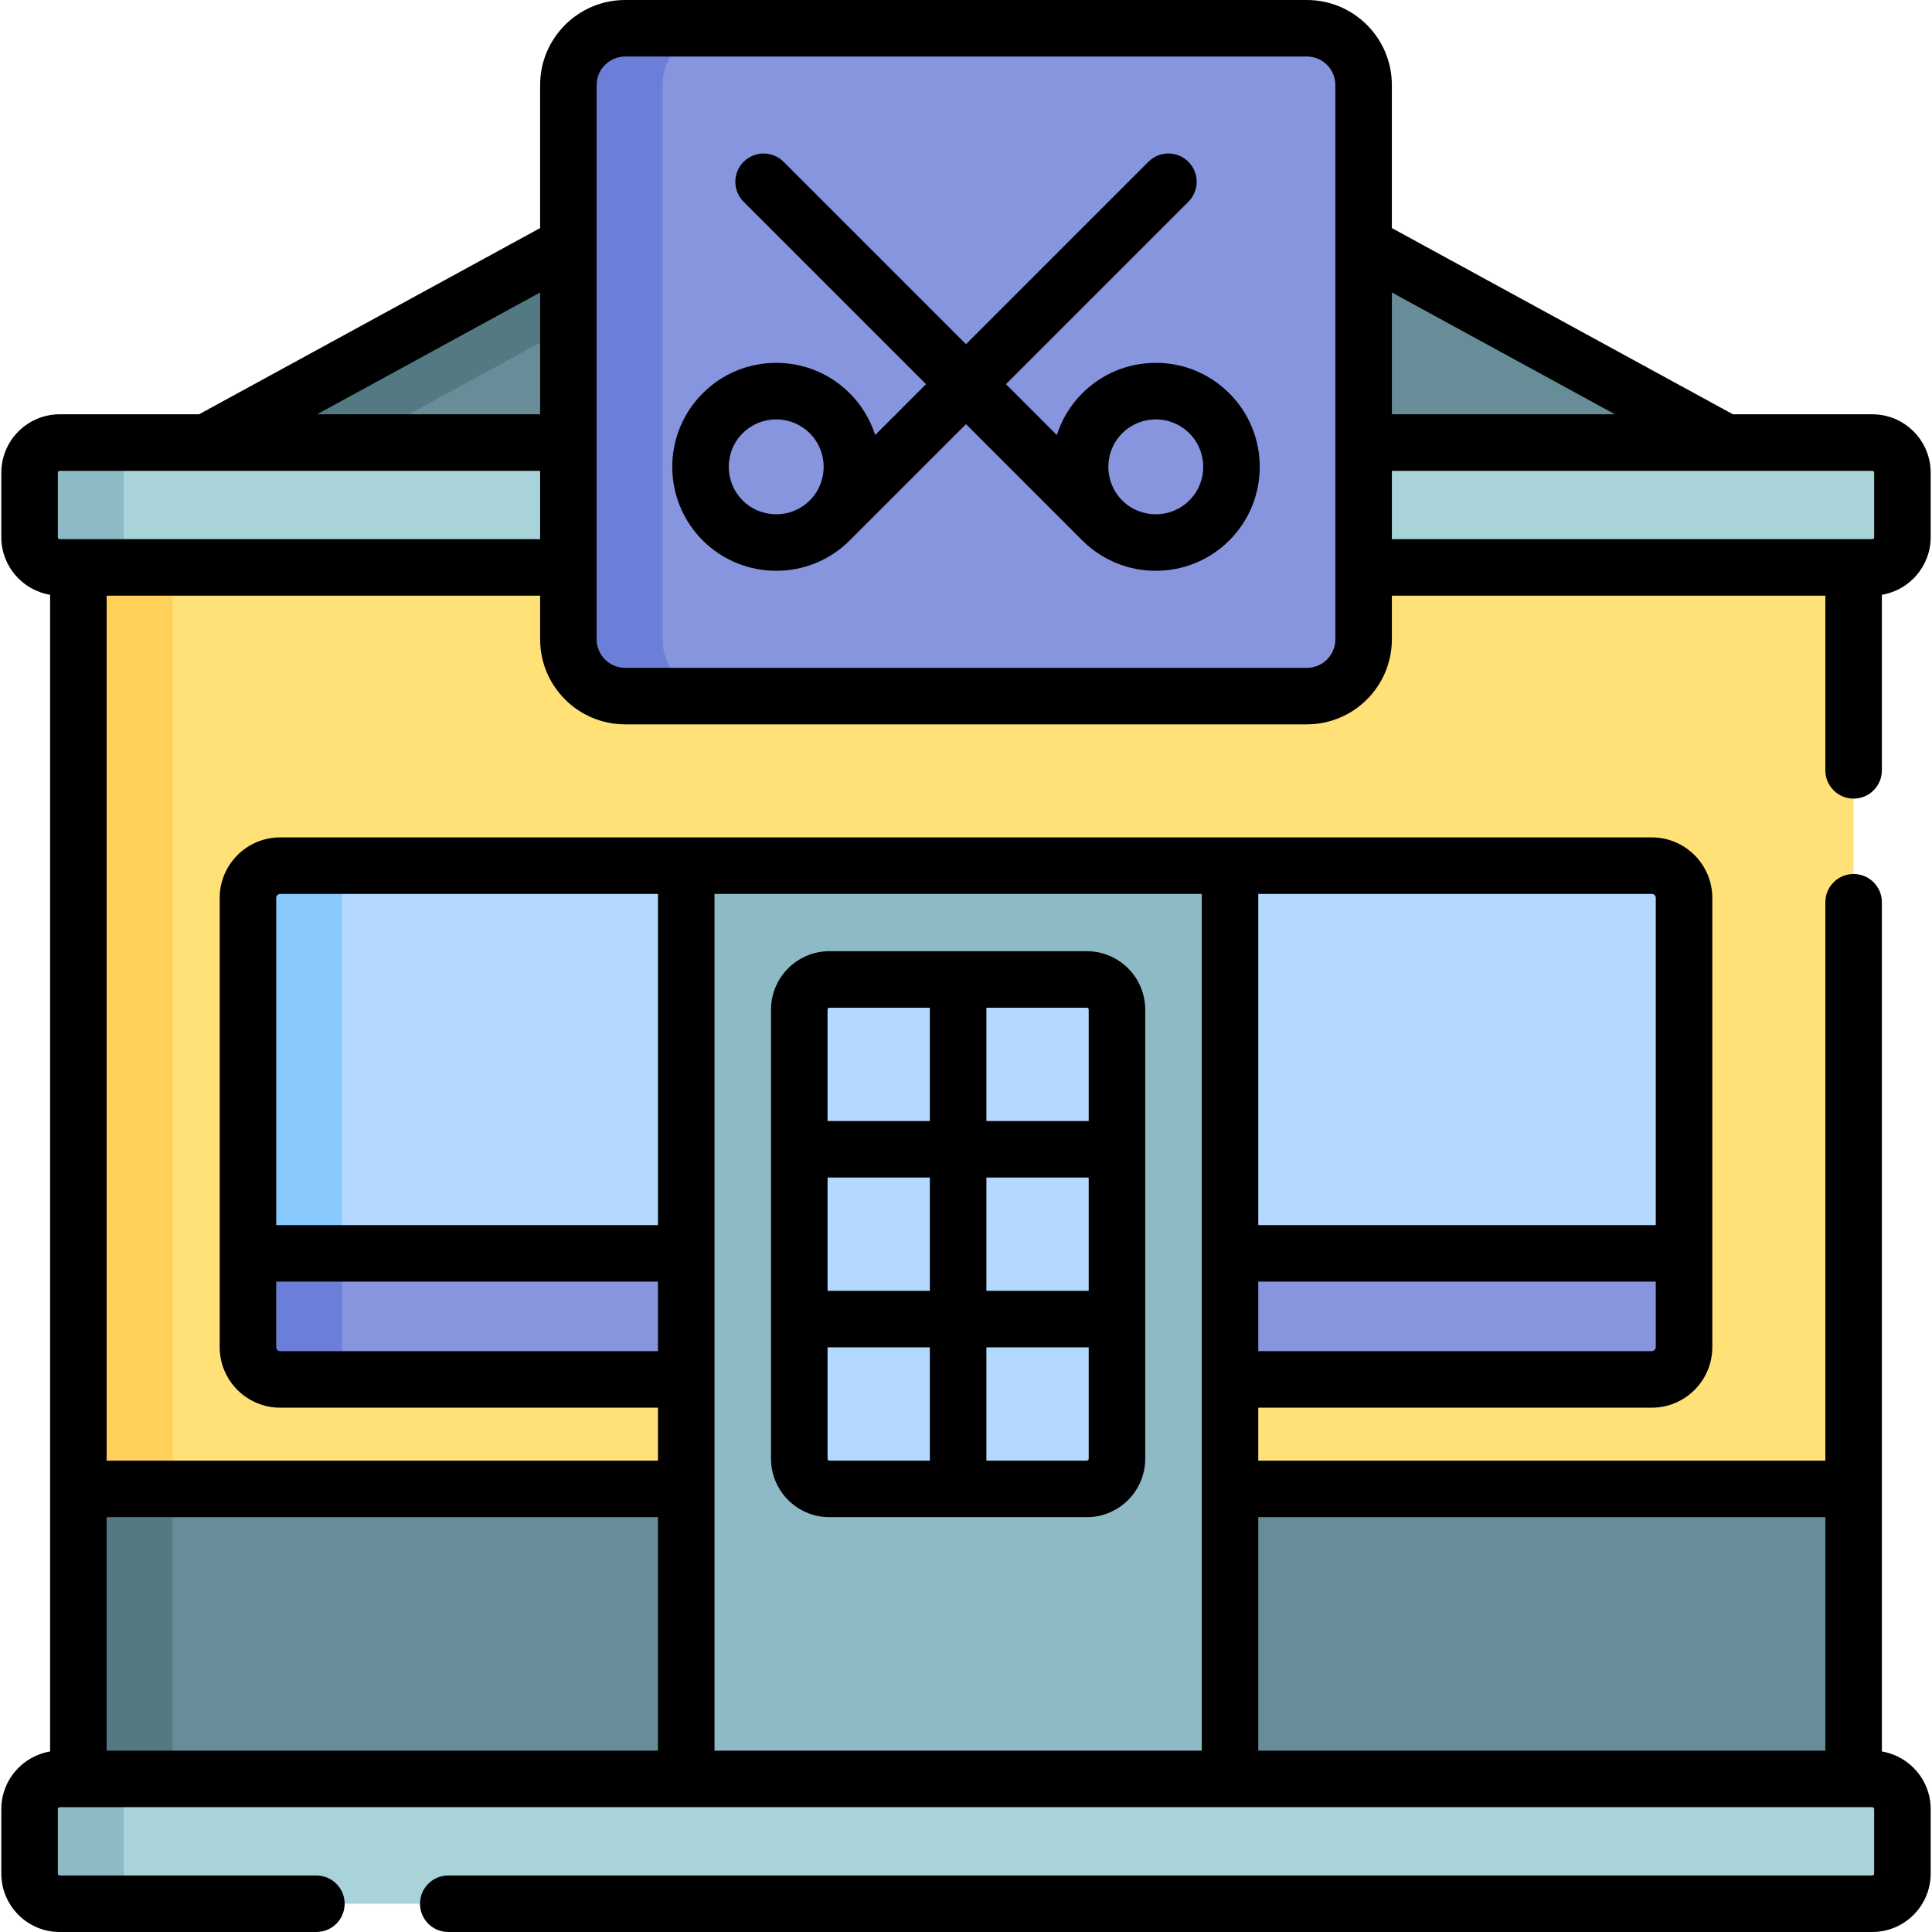<svg id="Capa_1" enable-background="new 0 0 512.701 512.701" height="512" viewBox="0 0 512.701 512.701" width="512" xmlns="http://www.w3.org/2000/svg"><g><g><path d="m474.742 126.613h-436.782l132.444-72.325h171.893z" fill="#678d98"/><path d="m170.404 54.288-132.445 72.325h40l132.445-72.325z" fill="#537983"/><path d="m20.801 134.01h471.1v354.62h-471.1z" fill="#ffe177"/><path d="m20.801 134.01h25v354.62h-25z" fill="#ffd15b"/><path d="m20.801 395.111h471.1v93.52h-471.1z" fill="#678d98"/><path d="m20.801 395.111h25v93.52h-25z" fill="#537983"/><path d="m496.851 150.575h-481c-4.418 0-8-3.582-8-8v-17.131c0-4.418 3.582-8 8-8h481c4.418 0 8 3.582 8 8v17.131c0 4.418-3.582 8-8 8z" fill="#a8d3d8"/><path d="m446.901 238.281v119.219c0 4.73-3.83 8.56-8.56 8.56h-363.98c-4.73 0-8.56-3.83-8.56-8.56v-119.22c0-4.72 3.83-8.56 8.56-8.56h363.98c4.73.001 8.56 3.841 8.56 8.561z" fill="#b3dafe"/><path d="m90.801 357.5v-119.22c0-4.72 3.83-8.56 8.56-8.56h-25c-4.73 0-8.56 3.84-8.56 8.56v119.22c0 4.73 3.83 8.56 8.56 8.56h25c-4.73.001-8.56-3.83-8.56-8.56z" fill="#8ac9fe"/><path d="m446.901 332.601v24.9c0 4.73-3.83 8.56-8.56 8.56h-363.98c-4.73 0-8.56-3.83-8.56-8.56v-24.9z" fill="#8795de"/><path d="m124.904 287.129h258.714v144.298h-258.714z" fill="#8ebac5" transform="matrix(0 1 -1 0 613.539 105.017)"/><path d="m212.112 387.112v-119.191c0-4.418 3.582-8 8-8h68.299c4.418 0 8 3.582 8 8v119.191c0 4.418-3.582 8-8 8h-68.299c-4.419 0-8-3.582-8-8z" fill="#b3dafe"/><path d="m346.81 184.724h-180.919c-8.314 0-15.054-6.74-15.054-15.054v-147.115c0-8.314 6.74-15.054 15.054-15.054h180.919c8.314 0 15.054 6.74 15.054 15.054v147.115c0 8.314-6.74 15.054-15.054 15.054z" fill="#8795de"/><path d="m32.851 142.575v-17.131c0-4.418 3.582-8 8-8h-25c-4.418 0-8 3.582-8 8v17.131c0 4.418 3.582 8 8 8h25c-4.419 0-8-3.582-8-8z" fill="#8ebac5"/><path d="m90.801 357.5v-24.9h-25v24.9c0 4.73 3.83 8.56 8.56 8.56h25c-4.73.001-8.56-3.83-8.56-8.56z" fill="#6c7fd8"/><path d="m175.837 169.669v-147.115c0-8.314 6.74-15.054 15.054-15.054h-25c-8.314 0-15.054 6.74-15.054 15.054v147.115c0 8.314 6.74 15.054 15.054 15.054h25c-8.314.001-15.054-6.739-15.054-15.054z" fill="#6c7fd8"/><path d="m496.851 505.201h-481c-4.418 0-8-3.582-8-8v-17.131c0-4.418 3.582-8 8-8h481c4.418 0 8 3.582 8 8v17.131c0 4.418-3.582 8-8 8z" fill="#a8d3d8"/><path d="m32.851 497.201v-17.131c0-4.418 3.582-8 8-8h-25c-4.418 0-8 3.582-8 8v17.131c0 4.418 3.582 8 8 8h25c-4.419 0-8-3.582-8-8z" fill="#8ebac5"/></g><g><path d="m491.9 211.931c4.143 0 7.5-3.357 7.5-7.5v-46.589c7.335-1.222 12.95-7.595 12.95-15.272v-17.13c0-8.547-6.953-15.5-15.5-15.5h-36.985l-90.501-49.418v-37.967c0-12.437-10.117-22.555-22.553-22.555h-180.92c-12.437 0-22.554 10.118-22.554 22.555v37.968l-90.501 49.417h-36.985c-8.547 0-15.5 6.953-15.5 15.5v17.13c0 7.677 5.615 14.05 12.95 15.272v306.957c-7.335 1.222-12.95 7.595-12.95 15.272v17.131c0 8.547 6.953 15.5 15.5 15.5h68.11c4.143 0 7.5-3.357 7.5-7.5s-3.357-7.5-7.5-7.5h-68.11c-.275 0-.5-.225-.5-.5v-17.132c0-.275.225-.5.5-.5h481c.275 0 .5.225.5.5v17.131c0 .275-.225.5-.5.5h-377.89c-4.143 0-7.5 3.357-7.5 7.5s3.357 7.5 7.5 7.5h377.89c8.547 0 15.5-6.953 15.5-15.5v-17.131c0-7.677-5.615-14.05-12.95-15.272v-225.367c0-4.143-3.357-7.5-7.5-7.5s-7.5 3.357-7.5 7.5v148.18h-150.491v-14.05h104.431c8.855 0 16.06-7.204 16.06-16.06v-119.22c0-8.855-7.204-16.061-16.06-16.061h-363.981c-8.855 0-16.06 7.205-16.06 16.061v119.22c0 8.855 7.204 16.06 16.06 16.06h100.25v14.05h-146.309v-229.541h115.036v11.6c0 12.437 10.117 22.554 22.554 22.554h180.92c12.437 0 22.554-10.117 22.554-22.554v-11.6h115.035v46.36c0 4.143 3.358 7.501 7.5 7.501zm-63.335-101.991h-59.2v-32.326zm-285.228-32.326v32.326h-59.2zm46.273 159.607h129.3v227.35h-129.3zm294.79 165.389v61.96h-150.49v-61.96zm-46.059-44.049h-104.431v-18.46h105.49v17.4c0 .584-.475 1.06-1.059 1.06zm1.059-120.28v86.819h-105.49v-87.88h104.431c.584.001 1.059.476 1.059 1.061zm-365.04-1.06h100.25v87.88h-101.309v-86.819c0-.586.475-1.061 1.059-1.061zm0 121.34c-.584 0-1.06-.476-1.06-1.06v-17.4h101.31v18.46zm100.25 44.049v61.96h-146.309v-61.96zm-158.759-259.54c-.28 0-.5-.22-.5-.5v-17.13c0-.275.225-.5.5-.5h127.486v18.13zm338.513 26.6c0 4.165-3.389 7.554-7.554 7.554h-180.92c-4.165 0-7.554-3.389-7.554-7.554v-147.115c0-4.166 3.389-7.555 7.554-7.555h180.92c4.165 0 7.554 3.389 7.554 7.555zm15-44.73h88.563c.005 0 .01.001.016.001.005 0 .01-.001.015-.001h38.893c.275 0 .5.225.5.5v17.13c0 .28-.22.5-.5.5h-127.487z"/><path d="m288.41 252.421h-68.299c-8.547 0-15.5 6.953-15.5 15.5v119.191c0 8.547 6.953 15.5 15.5 15.5h68.299c8.547 0 15.5-6.953 15.5-15.5v-119.191c0-8.547-6.953-15.5-15.5-15.5zm-68.799 60.063h27.149v30.064h-27.149zm42.15 0h27.149v30.064h-27.149zm27.149-44.563v29.563h-27.149v-30.063h26.649c.276 0 .5.225.5.5zm-68.799-.5h26.649v30.063h-27.149v-29.563c0-.275.225-.5.5-.5zm-.5 119.691v-29.563h27.149v30.063h-26.649c-.275 0-.5-.224-.5-.5zm68.799.5h-26.649v-30.063h27.149v29.563c0 .276-.224.5-.5.5z"/><path d="m306.715 96.293c-7.372 0-14.303 2.87-19.516 8.083-3.208 3.208-5.452 7.018-6.747 11.068l-13.494-13.495 48.41-48.411c2.929-2.93 2.929-7.678 0-10.607-2.93-2.928-7.678-2.928-10.607 0l-48.41 48.411-48.41-48.411c-2.93-2.927-7.678-2.929-10.607 0-2.929 2.93-2.929 7.678 0 10.607l48.41 48.411-13.494 13.495c-1.295-4.05-3.539-7.86-6.747-11.067-5.213-5.214-12.144-8.084-19.516-8.084-7.371 0-14.302 2.87-19.515 8.083-10.76 10.76-10.76 28.269 0 39.03 5.381 5.38 12.448 8.07 19.516 8.07 7.066 0 14.134-2.69 19.515-8.07l30.849-30.849 30.849 30.849c5.381 5.38 12.447 8.07 19.515 8.07s14.135-2.69 19.516-8.071c10.76-10.761 10.76-28.27 0-39.028-5.215-5.214-12.146-8.084-19.517-8.084zm-109.636 36.507c-4.912-4.913-4.912-12.905 0-17.817 2.379-2.38 5.543-3.689 8.907-3.689 3.365 0 6.529 1.31 8.908 3.69 4.912 4.911 4.912 12.903 0 17.815-4.912 4.913-12.905 4.912-17.815.001zm118.543-.001c-4.91 4.911-12.905 4.913-17.815 0l-.009-.009c-4.902-4.914-4.9-12.898.009-17.807 2.379-2.38 5.543-3.689 8.908-3.689 3.364 0 6.528 1.31 8.907 3.69 4.912 4.911 4.912 12.903 0 17.815z"/></g></g></svg>